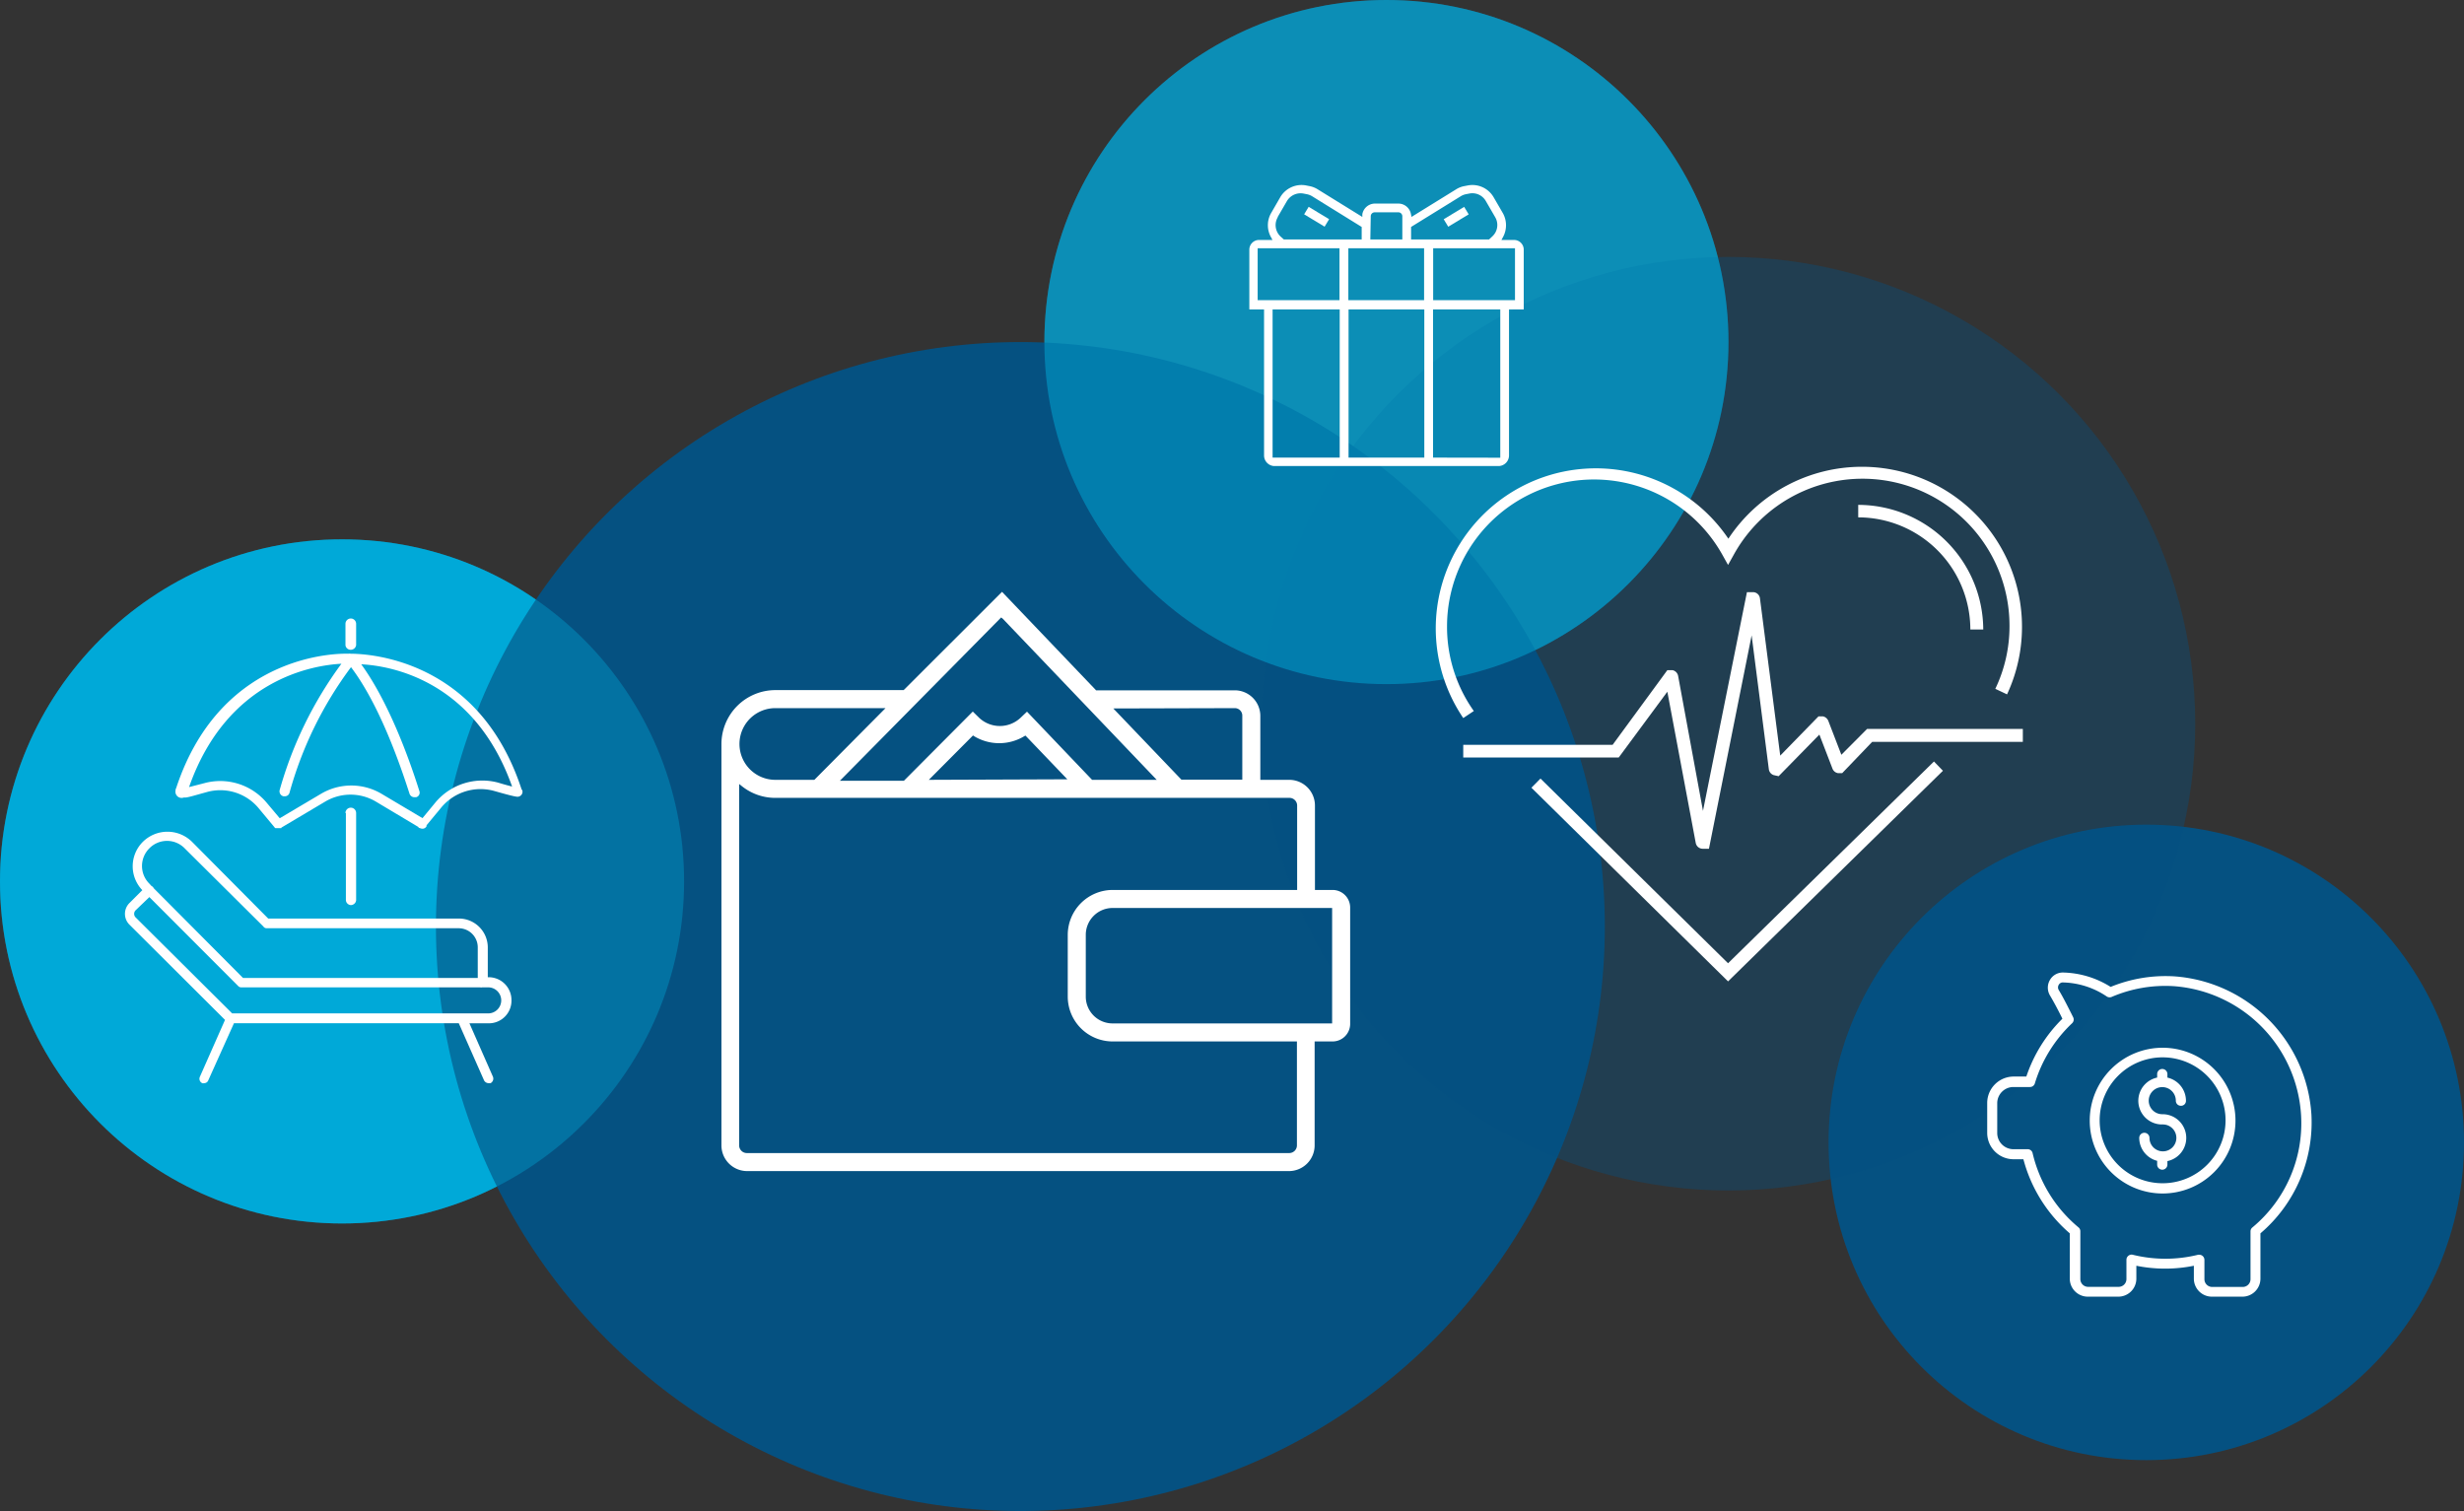 <svg xmlns="http://www.w3.org/2000/svg" viewBox="0 0 230.95 141.62"><rect x="0" y="0" width="230.95" height="141.62" fill="#333333" stroke="none"/><defs><style>.cls-1{fill:#00aeef;}.cls-1,.cls-5{opacity:0.51;}.cls-2,.cls-5,.cls-6{fill:#00a9d8;}.cls-3,.cls-4{fill:#055181;}.cls-4,.cls-6{opacity:0.38;}.cls-7,.cls-8{fill:#fff;}.cls-7{stroke:#fff;stroke-miterlimit:10;stroke-width:0.2px;}</style></defs><g id="Layer_2" data-name="Layer 2"><g id="Layer_1-2" data-name="Layer 1"><circle class="cls-1" cx="129.95" cy="32.06" r="32.06"/><circle class="cls-2" cx="32.06" cy="82.61" r="32.06"/><circle class="cls-3" cx="95.64" cy="86.84" r="54.78"/><circle class="cls-3" cx="201.17" cy="107.07" r="29.78"/><circle class="cls-4" cx="162.01" cy="67.83" r="43.75"/><circle class="cls-5" cx="129.95" cy="32.06" r="32.06"/><circle class="cls-6" cx="32.06" cy="82.61" r="32.06"/><path class="cls-7" d="M202.74,104.53h-.07a1.37,1.37,0,1,1,1.37-1.36.37.37,0,0,0,.38.37.36.36,0,0,0,.37-.37,2.13,2.13,0,0,0-1.74-2.09v-.41a.38.38,0,0,0-.76,0v.41a2.12,2.12,0,0,0,.38,4.21h.07a1.36,1.36,0,1,1-1.37,1.36.38.38,0,0,0-.76,0,2.13,2.13,0,0,0,1.68,2.07v.43a.38.38,0,0,0,.76,0v-.41a2.12,2.12,0,0,0-.31-4.21Z"/><path class="cls-7" d="M203.82,91.61a13.46,13.46,0,0,0-6,1,8.62,8.62,0,0,0-4.42-1.36,1.29,1.29,0,0,0-1.17.64,1.33,1.33,0,0,0,0,1.36c.35.59.76,1.35,1.2,2.25A13.64,13.64,0,0,0,190,101h-1.27a2.38,2.38,0,0,0-2.37,2.37v2.81a2.37,2.37,0,0,0,2.37,2.37h1a13.72,13.72,0,0,0,4.37,7v4.3a1.59,1.59,0,0,0,1.59,1.58h2.86a1.59,1.59,0,0,0,1.59-1.58v-1.34a13.5,13.5,0,0,0,5.59,0v1.34a1.59,1.59,0,0,0,1.59,1.58h2.86a1.59,1.59,0,0,0,1.59-1.58v-4.3a13.57,13.57,0,0,0,4.78-11.06A13.77,13.77,0,0,0,203.82,91.61Zm7.36,23.51a.37.37,0,0,0-.14.29v4.48a.83.83,0,0,1-.83.83h-2.86a.83.83,0,0,1-.83-.83v-1.81a.38.38,0,0,0-.15-.3.38.38,0,0,0-.23-.08h-.09a12.88,12.88,0,0,1-6.17,0,.37.37,0,0,0-.32.07.38.38,0,0,0-.15.3v1.81a.83.83,0,0,1-.83.83h-2.86a.83.83,0,0,1-.83-.83v-4.48a.37.37,0,0,0-.14-.29,12.94,12.94,0,0,1-4.33-7,.37.37,0,0,0-.37-.3h-1.33a1.62,1.62,0,0,1-1.62-1.61v-2.81a1.62,1.62,0,0,1,1.62-1.61h1.55a.37.37,0,0,0,.36-.27,13,13,0,0,1,3.52-5.68.38.38,0,0,0,.08-.44c-.5-1-.95-1.89-1.35-2.55a.57.57,0,0,1,0-.59.53.53,0,0,1,.5-.27,7.74,7.74,0,0,1,4.17,1.35.41.41,0,0,0,.37,0,12.86,12.86,0,0,1,5.86-1,13,13,0,0,1,12,12.21A12.78,12.78,0,0,1,211.18,115.12Z"/><path class="cls-7" d="M202.7,98.3a6.73,6.73,0,1,0,6.73,6.73A6.73,6.73,0,0,0,202.7,98.3Zm0,12.7a6,6,0,1,1,6-6A6,6,0,0,1,202.7,111Z"/><polygon class="cls-8" points="161.97 91.98 143.54 73.83 144.39 72.97 161.97 90.28 181.27 71.37 182.11 72.24 161.97 91.98"/><path class="cls-8" d="M137.15,67.3A15,15,0,1,1,162,50.49a15,15,0,0,1,26.12,14.59l-1.1-.52a13.57,13.57,0,0,0,1.33-5.89A13.78,13.78,0,0,0,162.5,52l-.53.95-.53-.95a13.78,13.78,0,0,0-25.81,6.71,13.63,13.63,0,0,0,2.51,7.93Z"/><path class="cls-8" d="M159.6,79.55a.67.67,0,0,1-.66-.55l-2.66-14.17L151.72,71H137.15V69.81h14l5.13-7,.48,0a.68.68,0,0,1,.53.54L159.62,76l4.12-20.5.58,0a.66.66,0,0,1,.64.58l1.9,14.74,3.59-3.68.41,0a.7.7,0,0,1,.51.43l1.22,3.17L175,68.32H189.6v1.21H175.48l-2.81,2.93-.41,0a.67.67,0,0,1-.51-.44l-1.22-3.17-3.82,3.9-.45-.1a.67.67,0,0,1-.47-.57l-1.61-12.53-4,20Zm-.53-.78h0ZM157,63.87h0Z"/><path class="cls-8" d="M185.89,59h-1.21a10.52,10.52,0,0,0-10.51-10.51V47.32A11.73,11.73,0,0,1,185.89,59Z"/><path class="cls-8" d="M17.22,74.75h.12c.26,0,.8-.17,2-.5a4.67,4.67,0,0,1,4.92,1.52l1.44,1.73h0a.43.43,0,0,0,.11.12l0,0,0,0,.08,0h.13c.13,0,.22,0,.35,0l0-.05,4.11-2.44a4.65,4.65,0,0,1,4.75,0l4,2.39a.21.21,0,0,1,0,.06l.21.06a.43.43,0,0,0,.54-.2.94.94,0,0,0,0-.09l1.4-1.69a4.79,4.79,0,0,1,4.93-1.53c2,.57,2.18.57,2.31.53a.47.47,0,0,0,.35-.53.56.56,0,0,0-.09-.17c-4-12.21-14.35-12.68-16-12.69a1.13,1.13,0,0,0-.26,0c-.15,0-11.79-.51-16.11,12.6a.48.48,0,0,0-.06.24A.58.58,0,0,0,17.22,74.75ZM32,62.21h0a36.64,36.64,0,0,0-5.79,11.85.48.48,0,0,0,.35.57h.13a.44.44,0,0,0,.44-.31A35.45,35.45,0,0,1,32.9,62.53c2.61,3.44,4.53,8.88,5.49,11.88a.49.49,0,0,0,.44.31H39a.44.44,0,0,0,.31-.57c-.94-3-2.86-8.32-5.45-11.89,2.76.14,10.61,1.49,14.14,11.46-.29-.08-.7-.18-1.28-.36a5.73,5.73,0,0,0-5.89,1.83L39.6,76.68l-3.82-2.27a5.57,5.57,0,0,0-5.71,0l-3.85,2.28L25,75.24a5.68,5.68,0,0,0-5.88-1.83l-1.4.36C21.27,63.67,29.3,62.35,32,62.21Z"/><path class="cls-8" d="M32.9,60.9a.51.51,0,0,0,.48-.43v-2a.48.48,0,0,0-1,0v2A.49.49,0,0,0,32.9,60.9Z"/><path class="cls-8" d="M32.42,76.2v8.15a.49.49,0,0,0,.48.48.51.51,0,0,0,.48-.44V76.2a.48.48,0,0,0-1,0Z"/><path class="cls-8" d="M21.09,95.59l-2.35,5.32a.45.45,0,0,0,.22.61.27.27,0,0,0,.17,0,.41.41,0,0,0,.39-.26l2.41-5.36H43l2.37,5.36a.49.49,0,0,0,.44.26c.08,0,.13,0,.17,0a.48.48,0,0,0,.22-.61l-2.2-5h1.81a2.12,2.12,0,0,0,2.13-2.18,2.14,2.14,0,0,0-2.13-2.14h-.09V88.79a2.71,2.71,0,0,0-2.7-2.7H25.14L18,78.9a3.28,3.28,0,0,0-4.61,0,3.23,3.23,0,0,0-.05,4.53l-1.22,1.22a1.43,1.43,0,0,0,0,2ZM14,79.51a2.31,2.31,0,0,1,3.31,0l7.37,7.32A.37.37,0,0,0,25,87H43a1.79,1.79,0,0,1,1.78,1.79v2.87h-22l-8.37-8.41a.51.51,0,0,0-.09-.13.5.5,0,0,0-.12-.08L14,82.82A2.33,2.33,0,0,1,14,79.51ZM12.73,85.3,14,84.08l8.32,8.33a.38.38,0,0,0,.3.13H45a.41.41,0,0,0,.19,0h.57a1.22,1.22,0,1,1,0,2.44h-24L12.73,86A.47.47,0,0,1,12.73,85.3Z"/><path class="cls-8" d="M67.62,69.73v37.62A2.41,2.41,0,0,0,70,109.76h50.81a2.41,2.41,0,0,0,2.41-2.41V97.61h1.65A1.65,1.65,0,0,0,126.55,96V85.06a1.65,1.65,0,0,0-1.65-1.65h-1.65V75.5a2.41,2.41,0,0,0-2.41-2.41h-2.71v-6a2.4,2.4,0,0,0-2.4-2.39h-13l-.05-.06-8.76-9.17L84.7,64.68h-12A5.06,5.06,0,0,0,67.62,69.73ZM124.86,85.1V95.92H104.29a2.51,2.51,0,0,1-2.52-2.51V87.62a2.52,2.52,0,0,1,2.52-2.52Zm-4-10.32a.72.72,0,0,1,.72.72v7.91H104.29a4.22,4.22,0,0,0-4.21,4.21v5.79a4.21,4.21,0,0,0,4.21,4.2h17.27v9.74a.72.72,0,0,1-.72.72H70a.72.72,0,0,1-.72-.72V73.48l.29.23a5,5,0,0,0,3.07,1.07ZM87.06,73.09l4.14-4.16.12.08a4.55,4.55,0,0,0,4.67,0l.12-.07.1.1,3.83,4Zm28.67-6.72a.7.7,0,0,1,.71.7v6h-5.71l0,0-6.38-6.67Zm-21.89-8.5L94,58l14.42,15.09h-6l-.06,0-6.1-6.39-.61.58a2.83,2.83,0,0,1-3.87,0l-.6-.59-6.46,6.49h-6ZM76.33,73.09H72.67a3.36,3.36,0,0,1,0-6.72H83Z"/><rect class="cls-8" x="123" y="19.2" width="0.82" height="2.24" transform="translate(42.18 115.42) rotate(-58.85)"/><rect class="cls-8" x="135.37" y="19.9" width="2.24" height="0.82" transform="translate(9.21 73.63) rotate(-31.19)"/><path class="cls-8" d="M119.4,43.68h21.1a1,1,0,0,0,.94-1V29h1.38v-5.6a.91.91,0,0,0-.91-.91h-1.18l.14-.26a2.32,2.32,0,0,0,0-2.24l-.87-1.5a2.3,2.3,0,0,0-2.42-1.11l-.31.06a2.18,2.18,0,0,0-.78.3l-4.19,2.59-.05-.25a1.2,1.2,0,0,0-1.17-1h-2.22a1.21,1.21,0,0,0-1.17,1l0,.25-4.19-2.59a2.22,2.22,0,0,0-.78-.3l-.3-.06a2.31,2.31,0,0,0-2.42,1.1l-.87,1.51a2.29,2.29,0,0,0,0,2.24l.14.26H118a.91.91,0,0,0-.9.91V29h1.38V42.73A1,1,0,0,0,119.4,43.68Zm6.17-.79-6.29,0V29h6.29Zm7.93,0h-7.1V29h7.1Zm.82,0V29h6.3l0,13.9ZM142,23.27v4.86h-7.67V23.27Zm-9.74-2,4.66-2.88a1.47,1.47,0,0,1,.49-.19l.31-.06a1.45,1.45,0,0,1,1.55.71l.87,1.5a1.45,1.45,0,0,1-.28,1.82l-.29.27h-7.31Zm-3.78-1a.37.37,0,0,1,.37-.37h2.22a.37.37,0,0,1,.37.37v2.17h-3Zm5,3v4.86h-7.1V23.27Zm-13.73-2.92.87-1.5a1.49,1.49,0,0,1,1.55-.71l.31.06a1.52,1.52,0,0,1,.5.19l4.65,2.88v1.17h-7.3l-.3-.27A1.46,1.46,0,0,1,119.77,20.35Zm-1.87,7.78V23.27h7.67v4.86Z"/></g></g></svg>